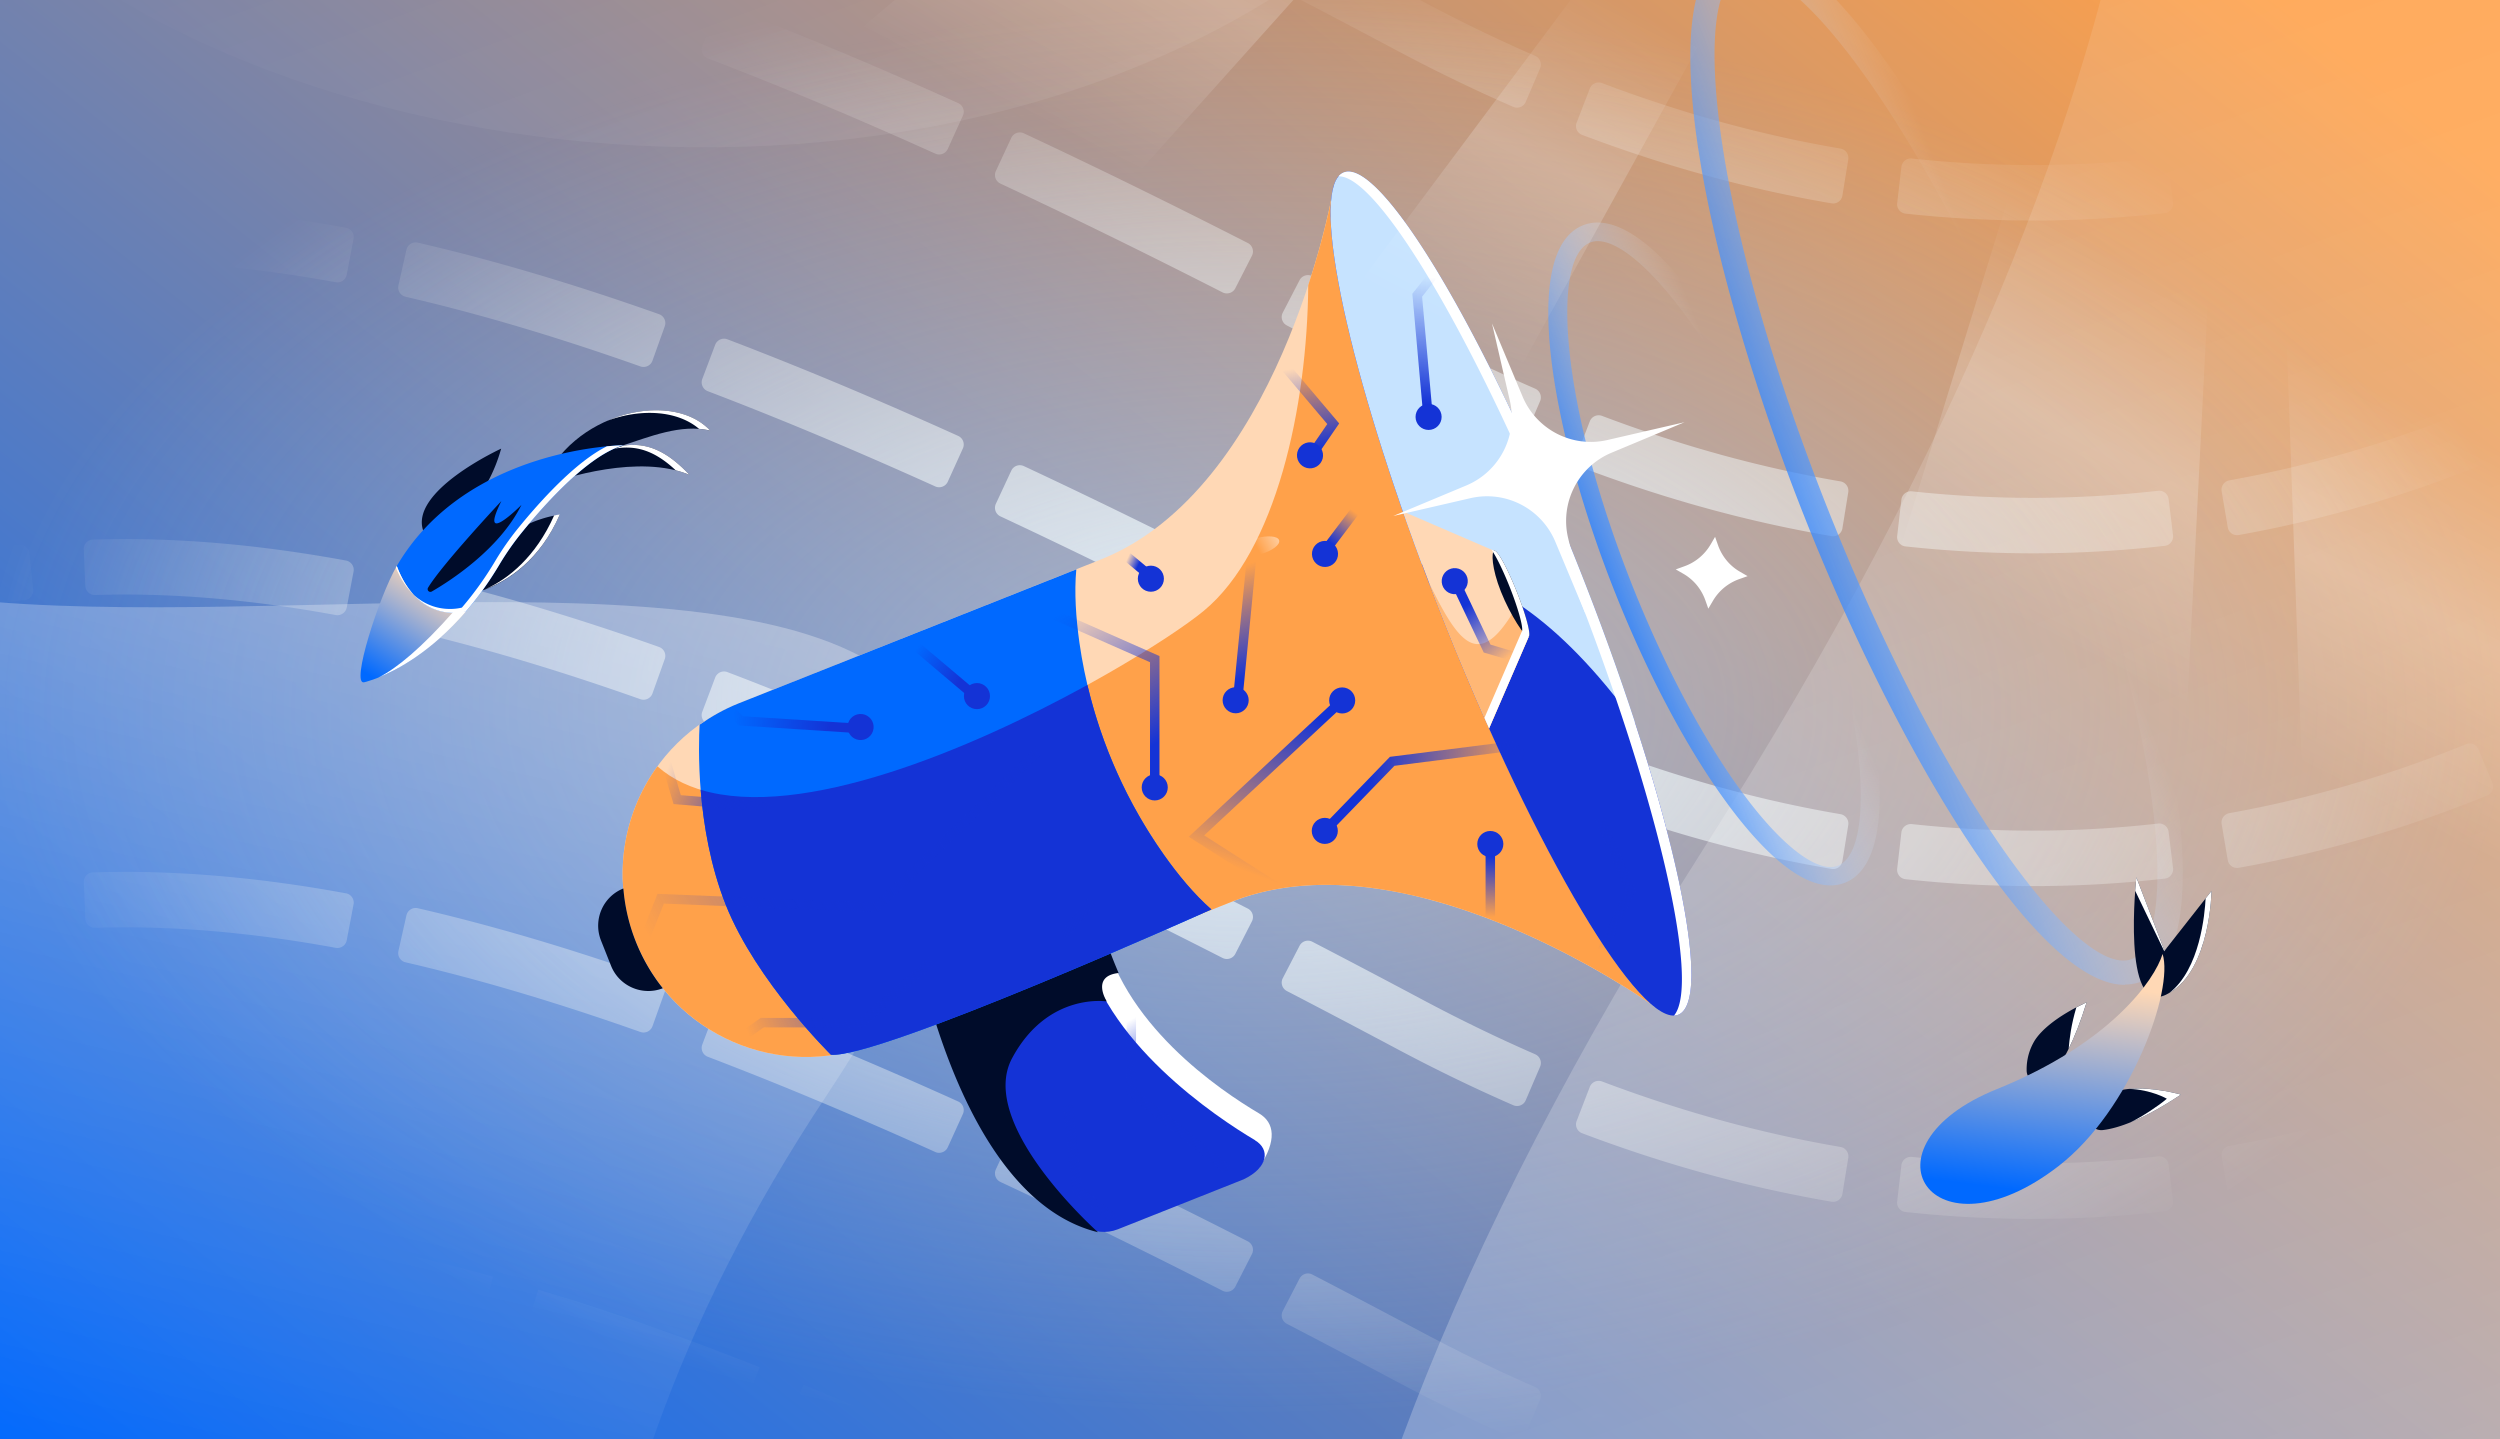 <?xml version="1.0" encoding="utf-8"?>
<svg xmlns="http://www.w3.org/2000/svg" fill="none" height="608" width="1056">
  <rect width="100%" height="100%" fill="#333333" stroke="none"/>
  <g clip-path="url(#a)">
    <path d="M0 0h1056v608H0z" fill="url(#b)"/>
    <path clip-rule="evenodd" d="M141.782-161.92a4.02 4.02 0 0 0 4.68-3.195l2.881-15.157a3.98 3.98 0 0 0-3.185-4.664c-37.579-6.903-73.093-9.943-106.941-8.845-2.208.072-3.921 1.939-3.828 4.146l.651 15.414c.094 2.207 1.957 3.919 4.165 3.849 31.807-1.013 65.508 1.836 101.577 8.452m-131.366-6.311c2.195-.249 3.795-2.21 3.571-4.408l-1.566-15.349c-.224-2.198-2.188-3.8-4.383-3.552-36.686 4.137-71.321 13.527-104.465 28.445-2.015.907-2.885 3.287-1.955 5.291l6.492 13.996c.93 2.004 3.307 2.873 5.322 1.968 30.722-13.798 62.833-22.516 96.984-26.391m1290.774 40.849c10.72-12.131 19.03-22.36 24.78-29.744 3.11-3.992 5.48-7.154 7.08-9.338.8-1.092 1.41-1.939 1.83-2.523q.3-.44.48-.677l.13-.187.03-.054.02-.017v-.009c0-.001 0-.002-9.62-6.682l-2.12-1.474-5.38-3.737-2.12-1.472-.02.024-.08.126-.15.208c-.07.096-.15.212-.25.346-.35.501-.9 1.264-1.64 2.269a412 412 0 0 1-6.67 8.799c-5.47 7.02-13.44 16.836-23.77 28.524a4.02 4.02 0 0 0 .33 5.658l11.5 10.285a3.984 3.984 0 0 0 5.64-.325m-1030.701 1.01a4.01 4.01 0 0 0 5.116-2.425l5.196-14.528a3.99 3.99 0 0 0-2.422-5.107c-35.691-12.633-69.585-22.751-101.922-30.212a3.98 3.98 0 0 0-4.777 3.014l-3.386 15.052a4.016 4.016 0 0 0 3.02 4.791c31.264 7.22 64.233 17.049 99.175 29.415m-383.66-2.06c1.927-1.08 2.643-3.507 1.585-5.446l-7.384-13.547c-1.058-1.939-3.488-2.657-5.416-1.578-29.883 16.712-58.491 38.132-86.327 64.357a3.98 3.98 0 0 0-.138 5.645l10.662 11.152c1.526 1.597 4.058 1.652 5.666.138 26.525-24.973 53.488-45.111 81.352-60.721m508.218 52.751c2.014.91 4.385.02 5.298-1.992l6.377-14.049a3.995 3.995 0 0 0-1.99-5.292c-33.963-15.344-66.409-28.971-97.487-40.806a3.99 3.99 0 0 0-5.152 2.325l-5.449 14.434a4.01 4.01 0 0 0 2.327 5.16c30.532 11.628 62.503 25.053 96.076 40.22m884.723-28.52c1.54-1.59 1.47-4.12-.12-5.644l-11.17-10.648a4.013 4.013 0 0 0-5.66.123c-20.6 21.364-46.82 45.957-78.18 70.215-1.74 1.352-2.08 3.861-.74 5.617l9.37 12.256a3.98 3.98 0 0 0 5.6.74c32.49-25.127 59.62-50.579 80.9-72.659M516.417-17.065a4.003 4.003 0 0 0 5.383-1.744l7.017-13.74a3.997 3.997 0 0 0-1.744-5.38c-32.795-16.706-64.295-32.165-94.599-46.33a3.994 3.994 0 0 0-5.312 1.935l-6.511 13.988a4.005 4.005 0 0 0 1.936 5.316c30.008 14.028 61.25 29.36 93.83 45.955M-215.911-46.43a4.02 4.02 0 0 0-.107-5.665l-11.094-10.721a3.98 3.98 0 0 0-5.646.105c-11.012 11.542-21.923 23.864-32.767 36.973a3.985 3.985 0 0 0 .553 5.622l11.937 9.774a4.016 4.016 0 0 0 5.637-.554c10.462-12.643 20.948-24.481 31.487-35.534M1173.58-12.868a3.97 3.97 0 0 0 .94-5.57L1165.57-31c-1.28-1.8-3.78-2.218-5.59-.946-27.05 19.038-57.24 37.264-90.34 52.892a4.02 4.02 0 0 0-1.94 5.324l6.49 13.998c.93 2.004 3.31 2.877 5.3 1.934 34.58-16.315 66.03-35.309 94.09-55.07M543.55-3.114A4860 4860 0 0 1 589.972 21.3c16.609 8.845 33.027 16.774 49.247 23.839a3.98 3.98 0 0 0 5.247-2.09l6.075-14.183a4.02 4.02 0 0 0-2.096-5.263c-15.601-6.8-31.424-14.441-47.461-22.982a4883 4883 0 0 0-46.664-24.54 3.997 3.997 0 0 0-5.39 1.712l-7.092 13.702a4 4 0 0 0 1.712 5.392m507.1 57.971a3.97 3.97 0 0 0 2.17-5.213l-5.9-14.253a4.025 4.025 0 0 0-5.23-2.178c-31.13 12.626-64.516 22.758-99.999 29.115-2.175.39-3.64 2.454-3.269 4.632l2.593 15.209c.372 2.177 2.439 3.643 4.613 3.255 37.365-6.68 72.442-17.334 105.022-30.567M773.648 85.89a3.975 3.975 0 0 0 4.586-3.292l2.474-15.229c.355-2.18-1.125-4.233-3.303-4.605-32.373-5.524-65.967-14.525-100.7-27.659a4.02 4.02 0 0 0-5.177 2.305l-5.553 14.394a3.98 3.98 0 0 0 2.297 5.16c36.222 13.707 71.38 23.137 105.376 28.926m140.758 4.1c2.195-.25 3.755-2.246 3.488-4.44l-1.869-15.314c-.268-2.193-2.262-3.752-4.457-3.503-33.004 3.744-67.704 4.14-103.987.232-2.196-.236-4.182 1.334-4.436 3.529l-1.779 15.325a3.976 3.976 0 0 0 3.515 4.42c38.188 4.127 74.747 3.71 109.525-.25M141.782-21.351a4.02 4.02 0 0 0 4.68-3.194l2.881-15.157a3.98 3.98 0 0 0-3.185-4.665c-37.579-6.902-73.093-9.942-106.941-8.844-2.208.072-3.921 1.938-3.828 4.145l.651 15.415c.094 2.207 1.957 3.919 4.165 3.849 31.807-1.013 65.508 1.835 101.577 8.452M10.416-27.66c2.195-.25 3.795-2.21 3.571-4.408l-1.566-15.349c-.224-2.198-2.188-3.8-4.383-3.552-36.686 4.136-71.321 13.527-104.465 28.445-2.015.907-2.885 3.287-1.955 5.291l6.492 13.996c.93 2.004 3.307 2.873 5.322 1.968 30.722-13.798 62.833-22.516 96.984-26.391M1301.19 13.19c10.72-12.132 19.03-22.361 24.78-29.745 3.11-3.992 5.48-7.154 7.08-9.338.8-1.092 1.41-1.94 1.83-2.524q.3-.438.48-.677l.13-.186.03-.054.02-.017v-.009c0-.001 0-.002-9.62-6.683l-2.12-1.473-5.38-3.737-1.78-1.237-.34-.235-.02.024-.08.126c-.09.117-.22.303-.4.554-.35.501-.9 1.264-1.64 2.27a414 414 0 0 1-6.67 8.798c-5.47 7.02-13.44 16.836-23.77 28.524a4.02 4.02 0 0 0 .33 5.658l11.5 10.285a3.984 3.984 0 0 0 5.64-.325M270.489 14.197a4.01 4.01 0 0 0 5.116-2.425l5.196-14.528a3.99 3.99 0 0 0-2.422-5.107c-35.691-12.633-69.585-22.751-101.922-30.212a3.98 3.98 0 0 0-4.777 3.014l-3.386 15.052a4.016 4.016 0 0 0 3.02 4.79c31.264 7.22 64.233 17.05 99.175 29.416m-383.66-2.06c1.927-1.08 2.643-3.507 1.585-5.447l-7.384-13.546c-1.058-1.94-3.488-2.657-5.416-1.578-29.883 16.712-58.491 38.132-86.327 64.357a3.98 3.98 0 0 0-.138 5.645l10.662 11.152c1.526 1.597 4.058 1.652 5.666.138 26.525-24.973 53.488-45.111 81.352-60.721m508.218 52.75c2.014.91 4.385.02 5.298-1.991l6.377-14.049a3.995 3.995 0 0 0-1.99-5.292c-33.963-15.344-66.409-28.971-97.487-40.806a3.99 3.99 0 0 0-5.152 2.325l-5.449 14.434a4.01 4.01 0 0 0 2.327 5.16c30.532 11.628 62.503 25.053 96.076 40.22M1279.77 36.37c1.54-1.59 1.47-4.12-.12-5.645l-11.17-10.647a4.013 4.013 0 0 0-5.66.123c-20.6 21.363-46.82 45.957-78.18 70.215-1.74 1.352-2.08 3.861-.74 5.616l9.37 12.257a3.98 3.98 0 0 0 5.6.74c32.49-25.127 59.62-50.579 80.9-72.659m-763.353 87.136a4.003 4.003 0 0 0 5.383-1.745l7.017-13.74a3.997 3.997 0 0 0-1.744-5.38c-32.795-16.705-64.295-32.165-94.599-46.33a3.994 3.994 0 0 0-5.312 1.936l-6.511 13.987a4.005 4.005 0 0 0 1.936 5.317c30.008 14.028 61.25 29.359 93.83 45.955M-215.911 94.14a4.02 4.02 0 0 0-.107-5.665l-11.094-10.722a3.98 3.98 0 0 0-5.646.106c-11.012 11.542-21.923 23.864-32.767 36.972a3.985 3.985 0 0 0 .553 5.623l11.937 9.774a4.016 4.016 0 0 0 5.637-.554c10.462-12.643 20.948-24.481 31.487-35.534m1389.491 33.562a3.97 3.97 0 0 0 .94-5.569l-8.95-12.563c-1.28-1.799-3.78-2.218-5.59-.946-27.05 19.037-57.24 37.263-90.34 52.891a4.02 4.02 0 0 0-1.94 5.325l6.49 13.998c.93 2.004 3.31 2.877 5.3 1.934 34.58-16.315 66.03-35.309 94.09-55.07m-630.03 9.754a4850 4850 0 0 1 46.422 24.413c16.609 8.845 33.027 16.773 49.247 23.839a3.98 3.98 0 0 0 5.247-2.091l6.075-14.182a4.02 4.02 0 0 0-2.096-5.263c-15.601-6.8-31.424-14.442-47.461-22.982a4881 4881 0 0 0-46.664-24.54 3.997 3.997 0 0 0-5.39 1.712l-7.092 13.702a4 4 0 0 0 1.712 5.392m507.1 57.971a3.97 3.97 0 0 0 2.17-5.213l-5.9-14.253a4.025 4.025 0 0 0-5.23-2.178c-31.13 12.626-64.516 22.758-99.999 29.115-2.175.389-3.64 2.454-3.269 4.632l2.593 15.209c.372 2.177 2.439 3.643 4.613 3.255 37.365-6.679 72.442-17.334 105.022-30.567m-277.002 31.032a3.975 3.975 0 0 0 4.586-3.292l2.474-15.229c.355-2.18-1.125-4.233-3.303-4.605-32.373-5.524-65.967-14.525-100.7-27.659a4.02 4.02 0 0 0-5.177 2.305l-5.553 14.394a3.98 3.98 0 0 0 2.297 5.16c36.222 13.707 71.38 23.137 105.376 28.926m140.758 4.1c2.195-.25 3.755-2.246 3.488-4.439l-1.869-15.315c-.268-2.193-2.262-3.752-4.457-3.503-33.004 3.744-67.704 4.14-103.987.232-2.196-.237-4.182 1.334-4.436 3.529l-1.779 15.325c-.254 2.195 1.318 4.182 3.515 4.419 38.188 4.128 74.747 3.711 109.525-.248M146.462 116.025a4.02 4.02 0 0 1-4.68 3.195c-36.069-6.617-69.77-9.465-101.577-8.453-2.208.071-4.071-1.641-4.165-3.848l-.65-15.415c-.094-2.207 1.619-4.074 3.827-4.145 33.848-1.098 69.362 1.942 106.941 8.844a3.98 3.98 0 0 1 3.185 4.665zm-132.475-7.524c.224 2.197-1.376 4.158-3.571 4.407-34.151 3.876-66.262 12.594-96.984 26.392-2.015.905-4.393.036-5.322-1.968l-6.492-13.996c-.93-2.004-.06-4.384 1.955-5.291C-63.283 103.127-28.647 93.736 8.038 89.6c2.195-.248 4.16 1.354 4.383 3.552zm1311.983 15.513c-5.75 7.384-14.06 17.613-24.78 29.744a3.983 3.983 0 0 1-5.64.324l-11.5-10.284a4.02 4.02 0 0 1-.33-5.658c10.33-11.688 18.3-21.504 23.77-28.525 2.96-3.805 5.19-6.787 6.67-8.798.74-1.005 1.29-1.768 1.64-2.27.18-.25.31-.436.4-.553l.08-.126.02-.024.04.027.17.12c.24.168.77.534 1.91 1.324l5.38 3.738 2.12 1.473c9.62 6.681 9.62 6.682 9.62 6.683v.009l-.02.017-.03.054-.13.186-.09.122-.14.203c-.08.104-.16.222-.25.352-.42.585-1.03 1.432-1.83 2.524-1.6 2.184-3.97 5.346-7.08 9.338M275.605 152.342a4.01 4.01 0 0 1-5.116 2.426c-34.942-12.366-67.911-22.196-99.175-29.415a4.017 4.017 0 0 1-3.02-4.792l3.386-15.052a3.983 3.983 0 0 1 4.777-3.014c32.337 7.462 66.231 17.579 101.922 30.213a3.99 3.99 0 0 1 2.422 5.107zm-387.191-5.081c1.058 1.94.342 4.367-1.585 5.447-27.864 15.609-54.827 35.748-81.352 60.721-1.608 1.514-4.14 1.459-5.666-.138l-10.662-11.152a3.98 3.98 0 0 1 .138-5.646c27.836-26.224 56.444-47.644 86.327-64.357 1.928-1.078 4.358-.36 5.416 1.579zm511.931 56.206a4.007 4.007 0 0 1-5.298 1.992c-33.573-15.167-65.544-28.592-96.076-40.22a4.01 4.01 0 0 1-2.327-5.16l5.449-14.434a3.99 3.99 0 0 1 5.152-2.325c31.078 11.835 63.524 25.462 97.487 40.806a3.994 3.994 0 0 1 1.99 5.292zm879.305-32.173c1.59 1.525 1.66 4.054.12 5.645-21.28 22.08-48.41 47.531-80.9 72.658a3.98 3.98 0 0 1-5.6-.739l-9.37-12.257c-1.34-1.755-1-4.264.74-5.616 31.36-24.258 57.58-48.852 78.18-70.215a4.01 4.01 0 0 1 5.66-.123zM521.8 262.33a4.003 4.003 0 0 1-5.383 1.745c-32.58-16.596-63.822-31.927-93.83-45.955a4.005 4.005 0 0 1-1.936-5.317l6.511-13.987a3.994 3.994 0 0 1 5.312-1.936c30.304 14.165 61.804 29.624 94.599 46.33a3.997 3.997 0 0 1 1.744 5.38zm-737.818-33.285a4.02 4.02 0 0 1 .107 5.665c-10.539 11.053-21.025 22.891-31.487 35.533a4.016 4.016 0 0 1-5.637.555l-11.937-9.774a3.985 3.985 0 0 1-.553-5.623c10.844-13.109 21.755-25.43 32.767-36.972a3.98 3.98 0 0 1 5.646-.106zm1390.538 33.658a3.97 3.97 0 0 1-.94 5.569c-28.06 19.761-59.51 38.754-94.09 55.07-1.99.943-4.37.07-5.3-1.935l-6.49-13.997a4.02 4.02 0 0 1 1.94-5.325c33.1-15.628 63.29-33.854 90.34-52.891 1.81-1.272 4.31-.854 5.59.945zm-584.548 39.736a4850 4850 0 0 0-46.422-24.413 4 4 0 0 1-1.712-5.393l7.092-13.701a3.996 3.996 0 0 1 5.39-1.712 4881 4881 0 0 1 46.664 24.54c16.037 8.54 31.86 16.182 47.461 22.982a4.02 4.02 0 0 1 2.096 5.263l-6.075 14.182a3.98 3.98 0 0 1-5.247 2.091c-16.22-7.066-32.638-14.994-49.247-23.839m462.848 28.345a3.97 3.97 0 0 1-2.17 5.213c-32.58 13.233-67.657 23.888-105.022 30.566-2.174.389-4.241-1.077-4.613-3.255l-2.593-15.208c-.371-2.178 1.094-4.243 3.269-4.632 35.483-6.357 68.869-16.489 99.999-29.115a4.024 4.024 0 0 1 5.23 2.178zm-274.586 32.953c-.354 2.18-2.408 3.663-4.586 3.292-33.996-5.789-69.154-15.219-105.376-28.927a3.98 3.98 0 0 1-2.297-5.159l5.553-14.395a4.02 4.02 0 0 1 5.177-2.304c34.733 13.134 68.327 22.134 100.7 27.659 2.178.372 3.658 2.425 3.303 4.605zm139.66 2.953c.267 2.192-1.293 4.189-3.488 4.439-34.778 3.959-71.337 4.376-109.525.248a3.977 3.977 0 0 1-3.515-4.419l1.779-15.325c.254-2.195 2.24-3.766 4.436-3.529 36.283 3.908 70.983 3.512 103.987-.232 2.195-.249 4.189 1.31 4.457 3.503zm-776.112-106.9a4.02 4.02 0 0 0 4.68-3.195l2.881-15.157a3.98 3.98 0 0 0-3.185-4.665c-37.579-6.903-73.093-9.942-106.941-8.844-2.208.071-3.921 1.938-3.828 4.145l.651 15.415c.094 2.207 1.957 3.919 4.165 3.848 31.807-1.012 65.508 1.836 101.577 8.453m-131.366-6.312c2.195-.249 3.795-2.21 3.571-4.408l-1.566-15.348c-.224-2.198-2.188-3.8-4.383-3.552-36.686 4.136-71.321 13.527-104.465 28.445-2.015.906-2.885 3.287-1.955 5.291l6.492 13.996c.93 2.004 3.307 2.872 5.322 1.967 30.722-13.797 62.833-22.515 96.984-26.391m1290.774 40.85c10.72-12.131 19.03-22.36 24.78-29.744 3.11-3.992 5.48-7.154 7.08-9.338.43-.59.81-1.109 1.13-1.553.27-.378.5-.702.7-.971q.3-.438.48-.677l.13-.186.03-.054.02-.018v-.008c0-.001 0-.002-3.06-2.128l-3.51-2.437-3.05-2.118-2.12-1.473-5.38-3.738-1.21-.84-.71-.495-.19-.131-.01-.005-.02.024-.08.126c-.09.117-.22.303-.4.553-.19.266-.43.604-.73 1.013-.12.174-.26.361-.4.56l-.51.697a415 415 0 0 1-6.67 8.798c-5.47 7.021-13.44 16.837-23.77 28.525a4.02 4.02 0 0 0 .33 5.657l11.5 10.285a3.983 3.983 0 0 0 5.64-.324m-1030.701 1.01a4.01 4.01 0 0 0 5.116-2.426l5.196-14.527a3.99 3.99 0 0 0-2.422-5.107c-35.691-12.634-69.585-22.751-101.922-30.213a3.983 3.983 0 0 0-4.777 3.014l-3.386 15.052a4.017 4.017 0 0 0 3.02 4.792c31.264 7.219 64.233 17.049 99.175 29.415m-383.66-2.06c1.927-1.08 2.643-3.507 1.585-5.447l-7.384-13.546c-1.058-1.94-3.488-2.657-5.416-1.579-29.883 16.713-58.491 38.133-86.327 64.357a3.98 3.98 0 0 0-.138 5.645l10.662 11.153c1.526 1.597 4.058 1.652 5.666.138 26.525-24.973 53.488-45.112 81.352-60.721m508.218 52.751a4.007 4.007 0 0 0 5.298-1.992l6.377-14.049a3.995 3.995 0 0 0-1.99-5.293c-33.963-15.343-66.409-28.971-97.487-40.805a3.99 3.99 0 0 0-5.152 2.324l-5.449 14.434a4.01 4.01 0 0 0 2.327 5.161c30.532 11.628 62.503 25.053 96.076 40.22m884.723-28.52c1.54-1.591 1.47-4.12-.12-5.645l-11.17-10.647a4.01 4.01 0 0 0-5.66.123c-20.6 21.363-46.82 45.957-78.18 70.215-1.74 1.351-2.08 3.861-.74 5.616l9.37 12.257a3.98 3.98 0 0 0 5.6.739c32.49-25.127 59.62-50.578 80.9-72.658m-763.353 87.136a4.003 4.003 0 0 0 5.383-1.745l7.017-13.74a3.997 3.997 0 0 0-1.744-5.38c-32.795-16.706-64.295-32.165-94.599-46.33a3.994 3.994 0 0 0-5.312 1.936l-6.511 13.987a4.005 4.005 0 0 0 1.936 5.317c30.008 14.028 61.25 29.359 93.83 45.955m-732.328-29.366a4.02 4.02 0 0 0-.107-5.664l-11.094-10.722a3.98 3.98 0 0 0-5.646.105c-11.012 11.543-21.923 23.864-32.767 36.973a3.985 3.985 0 0 0 .553 5.623l11.937 9.774a4.017 4.017 0 0 0 5.637-.555c10.462-12.642 20.948-24.481 31.487-35.534m1389.491 33.562a3.97 3.97 0 0 0 .94-5.569l-8.95-12.563c-1.28-1.799-3.78-2.217-5.59-.946-27.05 19.038-57.24 37.264-90.34 52.892a4.02 4.02 0 0 0-1.94 5.325l6.49 13.997c.93 2.005 3.31 2.877 5.3 1.935 34.58-16.316 66.03-35.309 94.09-55.071m-630.03 9.755a4872 4872 0 0 1 46.422 24.412c16.609 8.846 33.027 16.774 49.247 23.839a3.98 3.98 0 0 0 5.247-2.09l6.075-14.182a4.02 4.02 0 0 0-2.096-5.263c-15.601-6.8-31.424-14.442-47.461-22.982a4882 4882 0 0 0-46.664-24.541 3.997 3.997 0 0 0-5.39 1.713l-7.092 13.701a4 4 0 0 0 1.712 5.393m507.1 57.971a3.97 3.97 0 0 0 2.17-5.213l-5.9-14.253a4.024 4.024 0 0 0-5.23-2.178c-31.13 12.626-64.516 22.757-99.999 29.114-2.175.39-3.64 2.455-3.269 4.632l2.593 15.209c.372 2.178 2.439 3.644 4.613 3.255 37.365-6.679 72.442-17.333 105.022-30.566m-277.002 31.032a3.976 3.976 0 0 0 4.586-3.292l2.474-15.229a4.02 4.02 0 0 0-3.303-4.605c-32.373-5.525-65.967-14.525-100.7-27.659a4.02 4.02 0 0 0-5.177 2.304l-5.553 14.395a3.98 3.98 0 0 0 2.297 5.159c36.222 13.708 71.38 23.138 105.376 28.927m140.758 4.099c2.195-.25 3.755-2.246 3.488-4.439l-1.869-15.314c-.268-2.193-2.262-3.752-4.457-3.503-33.004 3.744-67.704 4.14-103.987.232-2.196-.237-4.182 1.334-4.436 3.528l-1.779 15.326a3.977 3.977 0 0 0 3.515 4.419c38.188 4.127 74.747 3.711 109.525-.249M146.462 397.164a4.02 4.02 0 0 1-4.68 3.195c-36.069-6.616-69.77-9.465-101.577-8.452-2.208.07-4.071-1.641-4.165-3.848l-.65-15.415c-.094-2.207 1.619-4.074 3.827-4.146 33.848-1.097 69.362 1.942 106.941 8.845a3.98 3.98 0 0 1 3.185 4.665zM13.987 389.64c.224 2.198-1.376 4.159-3.571 4.408-34.151 3.875-66.262 12.594-96.984 26.391-2.015.905-4.393.037-5.322-1.967l-6.492-13.996c-.93-2.004-.06-4.385 1.955-5.291 33.144-14.918 67.78-24.309 104.465-28.446 2.195-.247 4.16 1.355 4.383 3.553zm1311.983 15.514c-5.75 7.383-14.06 17.613-24.78 29.744a3.983 3.983 0 0 1-5.64.324l-11.5-10.285a4.02 4.02 0 0 1-.33-5.657c10.33-11.688 18.3-21.504 23.77-28.525 2.96-3.805 5.19-6.787 6.67-8.798.32-.442.61-.837.86-1.183q.48-.664.78-1.087l.21-.284c.07-.112.14-.202.19-.27l.08-.125.02-.024 2.12 1.471 5.38 3.738 2.12 1.473c9.62 6.68 9.62 6.682 9.62 6.683v.008l-.02.018-.03.054-.13.186q-.18.238-.48.677c-.42.584-1.03 1.432-1.83 2.524-1.6 2.183-3.97 5.346-7.08 9.338M275.605 433.482a4.01 4.01 0 0 1-5.116 2.425c-34.942-12.365-67.911-22.195-99.175-29.415a4.016 4.016 0 0 1-3.02-4.791l3.386-15.052a3.98 3.98 0 0 1 4.777-3.014c32.337 7.461 66.231 17.579 101.922 30.212a3.99 3.99 0 0 1 2.422 5.108zm-387.191-5.081c1.058 1.94.342 4.367-1.585 5.446-27.864 15.61-54.827 35.749-81.352 60.721-1.608 1.515-4.14 1.46-5.666-.137l-10.662-11.153a3.98 3.98 0 0 1 .138-5.645c27.836-26.224 56.444-47.644 86.327-64.357 1.928-1.078 4.358-.361 5.416 1.579zm511.931 56.206a4.007 4.007 0 0 1-5.298 1.992c-33.573-15.167-65.544-28.592-96.076-40.221a4.01 4.01 0 0 1-2.327-5.16l5.449-14.434a3.99 3.99 0 0 1 5.152-2.324c31.078 11.834 63.524 25.462 97.487 40.805a3.995 3.995 0 0 1 1.99 5.293zm879.305-32.173c1.59 1.525 1.66 4.054.12 5.645-21.28 22.08-48.41 47.531-80.9 72.658a3.98 3.98 0 0 1-5.6-.739l-9.37-12.257c-1.34-1.755-1-4.265.74-5.616 31.36-24.258 57.58-48.852 78.18-70.216a4.014 4.014 0 0 1 5.66-.123zM521.8 543.47a4.004 4.004 0 0 1-5.383 1.745c-32.58-16.596-63.822-31.928-93.83-45.955a4.005 4.005 0 0 1-1.936-5.317l6.511-13.987a3.994 3.994 0 0 1 5.312-1.936c30.304 14.165 61.804 29.624 94.599 46.33a3.997 3.997 0 0 1 1.744 5.38zm-737.818-33.286a4.02 4.02 0 0 1 .107 5.665c-10.539 11.053-21.025 22.892-31.487 35.534a4.017 4.017 0 0 1-5.637.555l-11.937-9.774a3.985 3.985 0 0 1-.553-5.623c10.844-13.109 21.755-25.43 32.767-36.973a3.98 3.98 0 0 1 5.646-.105zm1390.538 33.658a3.97 3.97 0 0 1-.94 5.569c-28.06 19.762-59.51 38.755-94.09 55.071-1.99.942-4.37.069-5.3-1.935l-6.49-13.998a4.02 4.02 0 0 1 1.94-5.324c33.1-15.628 63.29-33.854 90.34-52.892 1.81-1.271 4.31-.853 5.59.946zm-584.548 39.736a4872 4872 0 0 0-46.422-24.412 4.003 4.003 0 0 1-1.712-5.393l7.092-13.702a4 4 0 0 1 5.39-1.712 4882 4882 0 0 1 46.664 24.541c16.037 8.54 31.86 16.181 47.461 22.981a4.02 4.02 0 0 1 2.096 5.264l-6.075 14.182a3.98 3.98 0 0 1-5.247 2.09c-16.22-7.065-32.638-14.993-49.247-23.839m462.848 28.346a3.97 3.97 0 0 1-2.17 5.213c-32.58 13.232-67.657 23.887-105.022 30.566-2.174.389-4.241-1.077-4.613-3.255l-2.593-15.209c-.371-2.177 1.094-4.242 3.269-4.632 35.483-6.357 68.869-16.488 99.999-29.114a4.024 4.024 0 0 1 5.23 2.178zm-274.586 32.953a3.975 3.975 0 0 1-4.586 3.291c-33.996-5.789-69.154-15.218-105.376-28.926a3.98 3.98 0 0 1-2.297-5.159l5.553-14.395a4.02 4.02 0 0 1 5.177-2.304c34.733 13.134 68.327 22.134 100.7 27.659a4.02 4.02 0 0 1 3.303 4.605zm139.66 2.952c.267 2.193-1.293 4.189-3.488 4.439-34.778 3.959-71.337 4.376-109.525.248a3.976 3.976 0 0 1-3.515-4.418l1.779-15.326c.254-2.194 2.24-3.765 4.436-3.528 36.283 3.907 70.983 3.511 103.987-.232 2.195-.249 4.189 1.31 4.457 3.503zM-6.969 530.235c30.651-4.974 62.899-5.945 97.194-3.061l.838-9.965c-35.008-2.944-68.082-1.965-99.634 3.155zm116.671-1.037c30.292 3.733 62.168 10.321 95.917 19.666l2.669-9.637c-34.139-9.454-66.503-16.151-97.362-19.954zm1189.208 38.695c10.16-11.636 17.92-21.307 23.15-28.083 2.61-3.388 4.59-6.053 5.93-7.879.66-.913 1.17-1.616 1.51-2.095l.39-.548.1-.144.03-.04v-.011l.01-.004v-.001l-4.11-2.852-4.11-2.852v.006l-.02.027-.08.121-.14.198c-.06.086-.13.186-.22.301-.31.447-.8 1.117-1.44 1.996a346 346 0 0 1-5.77 7.668c-5.12 6.632-12.75 16.145-22.76 27.612zm-1415.46.722c28.907-16.207 58.894-27.703 90.478-34.716l-2.168-9.762c-32.557 7.229-63.46 19.081-93.201 35.755zm341.001-14.31c29.467 8.86 60.327 19.72 92.761 32.515l3.67-9.302c-32.648-12.879-63.775-23.836-93.551-32.789zm-433.495 85.525c24.733-24.495 49.87-44.846 75.784-61.248l-5.348-8.449c-26.606 16.839-52.301 37.662-77.472 62.592zm1422.634 11.096a750 750 0 0 0 72.11-68.343l-7.34-6.786c-18.33 19.843-42.2 43.446-71.15 67.428zm-877.952-56.699c28.751 11.767 58.711 24.988 89.997 39.616l4.236-9.059c-31.409-14.685-61.52-27.973-90.445-39.812zm107.909 48.075c28.314 13.501 57.693 28.11 88.219 43.793l4.57-8.895c-30.6-15.721-60.068-30.374-88.485-43.924zm-698.682 48.486c10.754-13.134 21.543-25.439 32.399-36.93l-7.27-6.867c-11.031 11.677-21.975 24.161-32.866 37.462zM1115.82 718.66c30.45-17.23 57.98-36.227 82.37-55.333l-6.16-7.873c-24.06 18.841-51.18 37.55-81.14 54.503zm-566.401-23.443a4921 4921 0 0 1 43.709 23.005c15.067 8.024 29.968 15.282 44.697 21.818l4.056-9.141c-14.506-6.436-29.192-13.589-44.053-21.503a4898 4898 0 0 0-43.798-23.052zm457.231 71.175c32.77-10.262 63.38-23.398 91.67-38.205l-4.64-8.86c-27.82 14.56-57.88 27.456-90.02 37.522zm-350.376-18.504c32.408 13.19 63.951 22.895 94.563 29.58l2.134-9.77c-30.037-6.559-61.033-16.091-92.927-29.073zm233.162 40.424c34.397-2.182 67.126-7.936 98.055-16.324l-2.618-9.652c-30.321 8.224-62.385 13.86-96.07 15.996zm-118.907-6.934c34.278 6.13 67.321 8.496 99.033 7.786l-.224-9.997c-31.055.694-63.433-1.621-97.048-7.633z" fill="url(#c)" fill-rule="evenodd"/>
    <path d="M1112 299.5C1112 480.926 850.31 628 527.5 628S-57 480.926-57 299.5 204.69-29 527.5-29 1112 118.074 1112 299.5" fill="url(#d)" opacity=".5"/>
    <path d="M700.547-301.334c10.781-240.257 454.813-24.22 19.764 658.689-435.052 682.905 5.08 961.565 764.379 853.085L909.803-713-471-574.768C83.483-602.876 670.978-735.267 142.238-406.295-518.688 4.919 671.249 351.611 700.547-301.334" fill="url(#e)" opacity=".3"/>
    <path d="M-119.9 148.177C-30.493-180.452-315.832 88.126-389.371-2.446L-19.466 1235.18l487.793-48.84c-69.439-38.71-377.8-334.119-119.026-723.848 258.772-389.73-538.32-60.256-469.201-314.315" fill="url(#f)" opacity=".3"/>
    <path d="M531.825 470.3c-16.065-9.486-58.982-38.097-66.555-80.172-7.574-10.71.918-.382 7.573-11.628l-74.893 29.758c9.18 26.01 29.835 73.058 67.32 101.745 4.131 3.137 9.715 3.673 14.535 1.76l52.02-18.513c7.65-11.475 6.579-19.049 0-22.95" fill="#fff"/>
    <path d="M530.142 481.622c-16.065-9.486-64.948-41.922-72.522-83.997-7.573-10.71.918-.382 7.574-11.628L390.3 415.756c9.18 26.01 29.835 73.057 67.32 101.745 4.131 3.136 9.716 3.672 14.535 1.759l53.168-21.114c10.327-4.896 11.322-12.622 4.743-16.524z" fill="#1433D6"/>
    <path d="M472.5 411c-11.857 1.297-5 12-5 12s-25-4-40 24 36.305 73.5 36.305 73.5c-51.269-12.5-70.226-95.454-73.505-104.744l9.056-3.599a297 297 0 0 1-1.406-3.898l71.526-28.421q.404.985.794 1.976c-2.507 2.376-4.956 2.573-6.465 2.694-1.534.123-2.096.169-.759 2.343l2.148-.854a17 17 0 0 1-1.389 2.022c.399.593.885 1.289 1.465 2.109 1.066 5.923 4.937 15.499 7.23 20.872" fill="#000C2A"/>
    <path d="M609.778 262.067c-31.824-80.096-50.184-151.164-47.43-178.092 0 .153-22.491 122.706-97.614 152.464L311.811 297.18c-39.704 15.759-59.135 60.741-43.299 100.445 15.759 39.703 60.741 59.134 100.444 43.375l152.771-60.664c75.046-28.305 175.797 43.911 175.797 43.911-20.502-17.748-55.845-82.085-87.669-162.104z" fill="#FFD8B5"/>
    <path clip-rule="evenodd" d="M697.521 424.245c-20.502-17.751-55.844-82.086-87.666-162.102l-.077-.076c-31.824-80.096-50.184-151.164-47.43-178.092 0 .054-2.805 15.376-9.744 36.486-.418 51.611-13.642 112.343-44.104 137.539-27.95 23.119-178.769 111.561-230.812 65.708-14.967 20.717-19.351 48.407-9.176 73.917 15.759 39.703 60.741 59.134 100.444 43.375l152.771-60.664c16.998-6.412 35.315-7.665 53.481-5.77 41.986 4.382 83.168 25.589 105.402 38.839 10.48 6.247 16.751 10.725 16.911 10.84" fill="#FFA14A" fill-rule="evenodd"/>
    <path d="M268.513 397.625a77.7 77.7 0 0 1-5.202-22.338c-8.645 3.443-12.852 13.235-9.486 21.879l4.284 10.787c3.442 8.644 13.234 12.852 21.879 9.486-4.667-5.814-8.568-12.47-11.475-19.814" fill="#000C2A"/>
    <path d="M511.783 384.237c-7.268-6.35-14.229-14.765-20.273-23.333-18.742-26.622-30.982-57.298-35.572-89.505-1.454-10.404-2.219-21.267-1.301-30.906L311.812 297.18c-5.891 2.371-11.322 5.431-16.295 8.95-.459 8.262-1.683 44.064 11.093 76.194 12.928 32.36 44.37 63.189 44.37 63.189 20.196 1.836 160.803-61.429 160.803-61.429z" fill="#0069FF"/>
    <path clip-rule="evenodd" d="M295.959 333.61c1.149 14.305 4.007 32.006 10.65 48.714 12.928 32.359 44.37 63.189 44.37 63.189 19.86 1.805 156.159-59.343 160.687-61.378l.116.101v-.153l-.116.052c-7.225-6.337-14.145-14.709-20.157-23.231-15.23-21.634-26.167-45.944-32.193-71.578-49.207 27.096-120.711 57.215-163.357 44.284" fill="#1433D6" fill-rule="evenodd"/>
    <path d="M708.886 428.622c15.746-6.254-3.119-90.966-42.136-189.211S583.339 66.592 567.593 72.845c-15.745 6.254 3.12 90.966 42.136 189.211s83.411 172.819 99.157 166.566" fill="#1433D6"/>
    <path clip-rule="evenodd" d="M690.662 305.377c-6.741-20.691-14.774-42.958-23.912-65.967-39.017-98.245-83.411-172.819-99.157-166.565-14.457 5.741.264 77.629 32.972 165.404 28.532 5.404 56.961 21.71 90.097 67.128" fill="#C6E3FF" fill-rule="evenodd"/>
    <path d="M666.75 239.411c39.017 98.245 57.882 182.958 42.136 189.211a5.3 5.3 0 0 1-1.794.363c11.492-13.598-7.385-94.515-44.342-187.574-37.625-94.739-80.249-167.466-97.363-166.929.64-.757 1.375-1.306 2.206-1.636 15.746-6.254 60.14 68.32 99.157 166.565" fill="#fff"/>
    <path d="M592.566 215.938a1232 1232 0 0 0 17.212 46.129c6.273 15.836 12.776 31.136 19.202 45.594l16.677-38.556-14.459-36.414-38.632-16.677z" fill="#FFD8B5"/>
    <path clip-rule="evenodd" d="m641.835 259.481 3.821 9.625-16.677 38.556c-6.426-14.459-12.928-29.759-19.201-45.594a1232 1232 0 0 1-6.225-16.044c12.496 25.585 20.886 37.226 35.947 11.977z" fill="#FFB775" fill-rule="evenodd"/>
    <path d="M645.639 269.026c1.256-.499-.961-9.052-4.953-19.104-3.992-10.053-8.247-17.797-9.504-17.298s-1.174 7.245 2.818 17.297c3.992 10.053 10.382 19.604 11.639 19.105" fill="#000C2A"/>
    <path d="m627.025 303.243 15.632-36.138-.03-.074.012-.005c1.256-.499-.961-9.052-4.953-19.104-2.82-7.101-5.772-13.051-7.704-15.756l1.135.49a.4.4 0 0 1 .065-.032c1.256-.499 5.511 7.245 9.504 17.298s6.209 18.605 4.953 19.104l-.012.005.03.074-16.677 38.556q-.977-2.196-1.955-4.418" fill="#fff"/>
    <path d="M773.253 374c-11.33 0-25.387-10.664-41.228-31.365-17.519-23.002-35.248-55.726-49.725-92.11-26.856-67.331-40.703-144.594-13.638-155.362 27.171-10.77 70.182 55.098 97.038 122.324 26.856 67.331 40.703 144.594 13.638 155.363a17 17 0 0 1-6.085 1.15m-98.401-272.146a8.6 8.6 0 0 0-3.252.627c-16.261 6.482-12.799 67.645 18.043 145.221 14.268 35.757 31.577 67.854 48.677 90.228 15.735 20.596 30.003 30.947 38.08 27.706 16.261-6.482 12.904-67.645-18.044-145.221-28.953-72.768-65.67-118.561-83.504-118.561" fill="url(#g)"/>
    <path d="M897.466 416c-36.972 0-95.791-98.211-135.144-197.402-42.014-105.777-67.082-225.983-30.95-240.274 20.727-8.126 47.755 22.697 66.942 50.016 25.768 36.847 52.517 88.684 75.344 145.986 22.687 57.301 38.793 113.482 45.375 157.894 4.761 33.063 6.162 74.253-14.425 82.379a20 20 0 0 1-7.002 1.261zM738.374-12.429c-1.26 0-2.241.14-3.221.56-21.707 8.687-11.904 103.815 36.832 226.684S878.98 413.758 900.547 405.072c8.263-3.362 14.705-23.677 7.842-71.171-6.302-43.712-22.267-98.912-44.674-155.512-22.407-56.601-48.876-107.738-74.224-143.884C765.123-.24 747.617-12.43 738.234-12.43z" fill="url(#h)"/>
    <path clip-rule="evenodd" d="m596.572 124.083 36.122-45.768 3.14 2.478-35.136 44.519 4.295 48.01-3.984.356z" fill="url(#i)" fill-rule="evenodd"/>
    <path clip-rule="evenodd" d="m409.536 294.642-53.261-44.997 2.581-3.055 53.262 44.996z" fill="url(#j)" fill-rule="evenodd"/>
    <path clip-rule="evenodd" d="m364.606 434.017-42.001-.059-31.085 21.821-2.298-3.274 32.122-22.548 41.76.058 34.027-29.818 2.636 3.008z" fill="url(#k)" fill-rule="evenodd"/>
    <path clip-rule="evenodd" d="m284.502 339.631-8.955-30.306-50.213-2.514.2-3.995 53.046 2.656 8.983 30.403 44.472 3.76-.337 3.985z" fill="url(#l)" fill-rule="evenodd"/>
    <path clip-rule="evenodd" d="m312.06 306.45-29.717-29.683-37.423-6.476.683-3.941 38.67 6.692 29.547 29.512 45.151 2.886-.255 3.992z" fill="url(#m)" fill-rule="evenodd"/>
    <path clip-rule="evenodd" d="m677.155 290.575-50.419-14.943-12.53-26.354 3.613-1.717 11.764 24.742 48.708 14.437z" fill="url(#n)" fill-rule="evenodd"/>
    <path clip-rule="evenodd" d="m560.643 179.119-23.019-27.238 3.055-2.582 24.989 29.569-9.809 14.28-3.297-2.265z" fill="url(#o)" fill-rule="evenodd"/>
    <path clip-rule="evenodd" d="m526.965 232.398-26.855-25.96 2.78-2.876 28.244 27.303-6.284 64.203-3.981-.39z" fill="url(#p)" fill-rule="evenodd"/>
    <path clip-rule="evenodd" d="m484.22 244.536-32.432-27.023 2.561-3.073 32.431 27.023z" fill="url(#q)" fill-rule="evenodd"/>
    <path clip-rule="evenodd" d="m557.203 232.661 25.594-33.867 3.191 2.411-25.594 33.868z" fill="url(#r)" fill-rule="evenodd"/>
    <path clip-rule="evenodd" d="m485.761 279.723-71.069-31.394 1.616-3.659 73.453 32.448V332.6h-4z" fill="url(#s)" fill-rule="evenodd"/>
    <path clip-rule="evenodd" d="m508.644 352.866 59.657-55.533-2.726-2.928-63.434 59.049 41.782 26.731 2.155-3.37z" fill="url(#t)" fill-rule="evenodd"/>
    <path clip-rule="evenodd" d="m443.902 314.951-73.16 70.382-90.346-3.65-32.536 82.245-3.72-1.472 33.581-84.885 91.477 3.696 71.931-69.199z" fill="url(#u)" fill-rule="evenodd"/>
    <path clip-rule="evenodd" d="m639.121 313.066 64.932 49.163-2.415 3.189-63.63-48.178-49.002 6.237-27.979 28.882-2.873-2.784 28.956-29.889z" fill="url(#v)" fill-rule="evenodd"/>
    <path clip-rule="evenodd" d="M627.51 357.429h4v42.105l66.166 45.32-2.261 3.3-67.905-46.511z" fill="url(#w)" fill-rule="evenodd"/>
    <path clip-rule="evenodd" d="m686.537 375.981-15.922-37.161 3.677-1.575 16.627 38.807-27.685 59.264-3.624-1.693z" fill="url(#x)" fill-rule="evenodd"/>
    <path clip-rule="evenodd" d="M475.862 408.82h4v51.388l90.169 72.864-2.514 3.111-91.655-74.064z" fill="url(#y)" fill-rule="evenodd"/>
    <path clip-rule="evenodd" d="m448.522 461.649 3.976-.442 4.498 40.485 53.515 41.724-2.459 3.154-54.845-42.76z" fill="url(#z)" fill-rule="evenodd"/>
    <path clip-rule="evenodd" d="m430.329 469.035 10.773-67.12 25.796-31.326 3.088 2.542-25.107 30.489-10.6 66.049z" fill="url(#A)" fill-rule="evenodd"/>
    <circle cx="553.347" cy="192.33" fill="#1433D6" r="5.51" transform="rotate(-19.977 553.347 192.33)"/>
    <circle cx="603.436" cy="176.102" fill="#1433D6" r="5.51" transform="rotate(-90.234 603.436 176.102)"/>
    <circle cx="614.484" cy="245.483" fill="#1433D6" r="5.51" transform="rotate(118.817 614.484 245.483)"/>
    <circle cx="521.941" cy="295.79" fill="#1433D6" r="5.51"/>
    <circle cx="486.127" cy="244.444" fill="#1433D6" r="5.51"/>
    <circle cx="559.678" cy="233.982" fill="#1433D6" r="5.51" transform="rotate(88.225 559.678 233.982)"/>
    <circle cx="487.762" cy="332.601" fill="#1433D6" r="5.51"/>
    <circle cx="412.664" cy="294.032" fill="#1433D6" r="5.51"/>
    <circle cx="566.938" cy="295.869" fill="#1433D6" r="5.51"/>
    <circle cx="442.516" cy="313.51" fill="#1433D6" r="5.51"/>
    <circle cx="559.592" cy="350.967" fill="#1433D6" r="5.51"/>
    <circle cx="629.51" cy="356.51" fill="#1433D6" r="5.51"/>
    <circle cx="671.779" cy="335.524" fill="#1433D6" r="5.51" transform="rotate(29.938 671.779 335.524)"/>
    <circle cx="450.51" cy="460.51" fill="#1433D6" r="5.51"/>
    <circle cx="469.451" cy="370.071" fill="#1433D6" r="5.51" transform="rotate(-87.136 469.451 370.071)"/>
    <circle cx="401.515" cy="398.161" fill="#1433D6" r="5.51" transform="rotate(142.205 401.515 398.161)"/>
    <circle cx="336.543" cy="341.378" fill="#1433D6" r="5.51" transform="rotate(-171.735 336.543 341.378)"/>
    <circle cx="363.512" cy="307.091" fill="#1433D6" r="5.51" transform="rotate(-172.908 363.512 307.091)"/>
    <path d="M532.416 234.115c4.886-1.388 8.42-4.016 7.894-5.871-.527-1.855-4.915-2.234-9.801-.847s-8.421 4.016-7.894 5.871 4.914 2.234 9.801.847" fill="url(#B)"/>
    <path d="m643.117 167.464-6.446-15.418-6.446-15.418 3.761 16.277 3.761 16.277a31.2 31.2 0 0 1-2.632 21.303 31.22 31.22 0 0 1-15.754 14.58l-15.417 6.444-15.417 6.444 16.276-3.759 16.277-3.758a31.2 31.2 0 0 1 21.302 2.635 31.23 31.23 0 0 1 14.583 15.756l6.446 15.418 6.446 15.418-3.761-16.277-3.761-16.278a31.2 31.2 0 0 1 2.632-21.302 31.23 31.23 0 0 1 15.754-14.581l15.417-6.443 15.417-6.444-16.276 3.759-16.277 3.758a31.2 31.2 0 0 1-21.303-2.635 31.23 31.23 0 0 1-14.582-15.756m79.434 62.546.948-1.623.948-1.624.639 1.822.64 1.821a21.3 21.3 0 0 0 3.59 6.318 20.5 20.5 0 0 0 5.534 4.707l1.668.964 1.667.963-1.777.633-1.778.632a21.3 21.3 0 0 0-6.316 3.57 21.2 21.2 0 0 0-4.727 5.519l-1.001 1.697-1.002 1.697-.639-1.822-.639-1.821a21.4 21.4 0 0 0-3.59-6.318 20.9 20.9 0 0 0-5.535-4.707l-1.667-.964-1.668-.963 1.837-.664 1.838-.664a20.8 20.8 0 0 0 6.309-3.612 21.2 21.2 0 0 0 4.703-5.537z" fill="#fff"/>
    <path d="M291.239 200.6c-20.901-8.834-52.77.959-62.383 4.844 12.251-31.163 54.936-41.051 71.146-23.541-12.26-3.041-25.904 2.701-37.722 6.516 9.543-1.681 18.29.806 28.959 12.181" fill="#000C2A"/>
    <path d="M285.43 198.668a40 40 0 0 1 5.809 1.931c-10.257-10.936-18.738-13.656-27.857-12.356-1.312.442-2.607.876-3.88 1.287 8.624-1.519 16.598.365 25.928 9.138m-28.874-20.941c16.019-6.905 34.117-5.902 43.446 4.175a29 29 0 0 0-4.724-.755c-9.149-7.798-24.495-8.675-38.722-3.42" fill="#fff"/>
    <path d="M204.624 249.122c9.705-3.681 23.253-12.16 31.754-31.655 0 0-21.577 1.719-37.459 24.247a4.902 4.902 0 0 0 5.705 7.408" fill="#000C2A"/>
    <path d="M205.142 248.827c9.672-3.768 22.946-12.283 31.321-31.489 0 0-.867.069-2.381.361-7.815 17.683-19.597 26.908-28.94 31.128" fill="#fff"/>
    <path d="M184.642 225.239c9.097-4.986 21.308-15.275 27.055-35.737 0 0-39.196 17.998-32.826 34.947a4.91 4.91 0 0 0 5.771.79" fill="#000C2A"/>
    <path d="M167.596 239.1c9.368 24.817 28.841 19.3 29.18 19.206a141.5 141.5 0 0 0 14.264-19.988 117 117 0 0 1 9.874-14.01c9.819-12.043 28.038-32.281 42.521-36.235 0 .007-66.239.457-95.839 51.027" fill="#0069FF"/>
    <path d="M167.596 239.1c-7.526 12.88-19.575 50.438-13.781 49.097 0 0 21.179-4.518 42.96-29.898-.308.101-19.811 5.626-29.179-19.199" fill="url(#C)"/>
    <path d="M159.903 286.171c7.844-3.168 22.222-10.8 36.872-27.872-.064.021-3.671-.168-5.162 0-13.509 15.287-23.929 23.927-31.71 27.872m15.063-34.683c-2.841-2.676-5.541-6.439-7.763-11.7q.2-.355.393-.687c2.068 5.479 4.63 9.48 7.37 12.387" fill="#fff"/>
    <path d="M182.397 249.847c7.564-4.368 28.476-17.718 37.873-36.574 0 0-18.538 18.607-8.484-1.633 0 0-25.076 26.768-30.973 36.603a1.154 1.154 0 0 0 .162 1.423 1.16 1.16 0 0 0 1.422.181" fill="#000C2A"/>
    <path d="M174.699 251.201c9.297 8.491 19.979 5.558 20.401 5.441l.009-.003a141.5 141.5 0 0 0 14.264-19.988 117 117 0 0 1 9.874-14.01c8.626-10.58 23.737-27.486 37.1-34.117 4.183-.405 6.761-.446 7.058-.451l.029-.001c-14.482 3.954-32.702 24.193-42.52 36.236a117 117 0 0 0-9.875 14.009 141.4 141.4 0 0 1-14.264 19.989l-.008.002c-.448.125-12.432 3.415-22.068-7.107" fill="#fff"/>
    <path d="M888.222 477.338c6.454-.75 16.884-4.268 33.005-14.982 0 0-16.53-4.735-27.034-1.395a23.47 23.47 0 0 0-10.68 7.572 5.36 5.36 0 0 0-.641 6.002 5.37 5.37 0 0 0 5.35 2.803" fill="#000C2A"/>
    <path d="M900.057 474.018c5.616-2.293 12.586-5.958 21.17-11.662 0 0-11.859-3.398-21.871-2.408 9.416.331 15.915 4.153 15.915 4.153-3.5 3-10.121 7.382-15.214 9.917" fill="#fff"/>
    <path d="M865.276 455.868c4.529-4.674 10.382-13.978 16.106-32.467 0 0-15.811 6.775-21.848 15.992a23.43 23.43 0 0 0-3.482 12.618 5.37 5.37 0 0 0 .867 3.041 5.37 5.37 0 0 0 5.579 2.333 5.4 5.4 0 0 0 2.778-1.517" fill="#000C2A"/>
    <path d="M873.8 443.013c2.468-4.989 5.038-11.393 7.583-19.613 0 0-1.762.756-4.335 2.105-2.194 7.404-2.874 13.078-3.248 17.508" fill="#fff"/>
    <path d="M914.869 420.185c18.884-8.987 19.277-43.868 19.277-43.868l-19.839 25.262-11.913-30.986s-6.41 58.579 12.475 49.592" fill="#000C2A"/>
    <path d="M916.298 419.436c17.475-10.02 17.848-43.119 17.848-43.119l-2.496 3.178c-.311 6.282-2.339 29.97-15.352 39.941m-.96-19.17-1.031 1.313-11.913-30.986s-.241 2.199-.492 5.679l12.294 25.552z" fill="#fff"/>
    <path d="M843.451 460.052c48.058-19.394 66.708-46.145 70.025-57.097 4.815 15.004-13.31 65.901-43.94 89.59-53.694 41.526-86.158-8.251-26.085-32.493" fill="url(#D)"/>
    <path d="M1260.15 762.603 973.307-56.072l-14.712-6.41 25.002 705.736z" fill="url(#E)"/>
    <path d="m908.22 606.841 34.177-673.53-42.116-18.351-187.385 607.932z" fill="url(#F)"/>
    <path d="M702.46-174.086 255.019 324.712 81 249.972l543.913-457.847z" fill="url(#G)"/>
    <path d="m492.163 426.713 308.532-557.996-29.674-12.929-389.726 522.231z" fill="url(#H)"/>
  </g>
  <defs>
    <linearGradient gradientUnits="userSpaceOnUse" id="b" x1="0" x2="673" y1="622.5" y2="-228.5">
      <stop stop-color="#0069FF"/>
      <stop offset="1" stop-color="#FFA14A"/>
    </linearGradient>
    <linearGradient gradientUnits="userSpaceOnUse" id="e" x1="1061" x2="737.243" y1="608.5" y2="-273.809">
      <stop stop-color="#fff"/>
      <stop offset="1" stop-color="#fff" stop-opacity="0"/>
    </linearGradient>
    <linearGradient gradientUnits="userSpaceOnUse" id="f" x1="308.5" x2="214.526" y1="252" y2="658.891">
      <stop stop-color="#fff"/>
      <stop offset="1" stop-color="#fff" stop-opacity="0"/>
    </linearGradient>
    <linearGradient gradientUnits="userSpaceOnUse" id="g" x1="668.752" x2="774.586" y1="262.615" y2="219.87">
      <stop offset=".01" stop-color="#0069FF"/>
      <stop offset=".808" stop-color="#fff" stop-opacity="0"/>
    </linearGradient>
    <linearGradient gradientUnits="userSpaceOnUse" id="h" x1="735.918" x2="895.44" y1="241.365" y2="180.311">
      <stop offset=".01" stop-color="#0069FF"/>
      <stop offset=".808" stop-color="#fff" stop-opacity="0"/>
    </linearGradient>
    <linearGradient gradientUnits="userSpaceOnUse" id="i" x1="599.741" x2="605.951" y1="170.608" y2="117.321">
      <stop stop-color="#1433D6"/>
      <stop offset="1" stop-color="#1433D6" stop-opacity="0"/>
    </linearGradient>
    <linearGradient gradientUnits="userSpaceOnUse" id="j" x1="406.235" x2="387.5" y1="286.686" y2="273.5">
      <stop stop-color="#1433D6"/>
      <stop offset="1" stop-color="#1433D6" stop-opacity="0"/>
    </linearGradient>
    <linearGradient gradientUnits="userSpaceOnUse" id="k" x1="392.97" x2="316" y1="403.626" y2="436.5">
      <stop stop-color="#1433D6"/>
      <stop offset="1" stop-color="#1433D6" stop-opacity="0"/>
    </linearGradient>
    <linearGradient gradientUnits="userSpaceOnUse" id="l" x1="326.678" x2="283" y1="339.018" y2="322">
      <stop stop-color="#1433D6"/>
      <stop offset="1" stop-color="#1433D6" stop-opacity="0"/>
    </linearGradient>
    <linearGradient gradientUnits="userSpaceOnUse" id="m" x1="351.138" x2="310" y1="304.134" y2="301">
      <stop stop-color="#1433D6"/>
      <stop offset="1" stop-color="#1433D6" stop-opacity="0"/>
    </linearGradient>
    <linearGradient gradientUnits="userSpaceOnUse" id="n" x1="621.121" x2="639" y1="254.374" y2="276">
      <stop stop-color="#1433D6"/>
      <stop offset="1" stop-color="#1433D6" stop-opacity="0"/>
    </linearGradient>
    <linearGradient gradientUnits="userSpaceOnUse" id="o" x1="550.994" x2="544.5" y1="191.231" y2="156">
      <stop stop-color="#1433D6"/>
      <stop offset="1" stop-color="#1433D6" stop-opacity="0"/>
    </linearGradient>
    <linearGradient gradientUnits="userSpaceOnUse" id="p" x1="526.533" x2="511.84" y1="286.608" y2="243.448">
      <stop stop-color="#1433D6"/>
      <stop offset="1" stop-color="#1433D6" stop-opacity="0"/>
    </linearGradient>
    <linearGradient gradientUnits="userSpaceOnUse" id="q" x1="482.454" x2="477.5" y1="235.261" y2="233">
      <stop stop-color="#1433D6"/>
      <stop offset="1" stop-color="#1433D6" stop-opacity="0"/>
    </linearGradient>
    <linearGradient gradientUnits="userSpaceOnUse" id="r" x1="562.861" x2="572.975" y1="230.018" y2="216.816">
      <stop stop-color="#1433D6"/>
      <stop offset="1" stop-color="#1433D6" stop-opacity="0"/>
    </linearGradient>
    <linearGradient gradientUnits="userSpaceOnUse" id="s" x1="487.761" x2="452" y1="314.234" y2="256.499">
      <stop stop-color="#1433D6"/>
      <stop offset="1" stop-color="#1433D6" stop-opacity="0"/>
    </linearGradient>
    <linearGradient gradientUnits="userSpaceOnUse" id="t" x1="554.5" x2="530.001" y1="302.5" y2="369.5">
      <stop stop-color="#1433D6"/>
      <stop offset="1" stop-color="#1433D6" stop-opacity="0"/>
    </linearGradient>
    <linearGradient gradientUnits="userSpaceOnUse" id="u" x1="442.516" x2="282" y1="313.51" y2="409">
      <stop stop-color="#1433D6"/>
      <stop offset="1" stop-color="#1433D6" stop-opacity="0"/>
    </linearGradient>
    <linearGradient gradientUnits="userSpaceOnUse" id="v" x1="577.957" x2="642.238" y1="329.846" y2="336.274">
      <stop stop-color="#1433D6"/>
      <stop offset="1" stop-color="#1433D6" stop-opacity="0"/>
    </linearGradient>
    <linearGradient gradientUnits="userSpaceOnUse" id="w" x1="633.183" x2="632" y1="362.02" y2="387.5">
      <stop stop-color="#1433D6"/>
      <stop offset="1" stop-color="#1433D6" stop-opacity="0"/>
    </linearGradient>
    <linearGradient gradientUnits="userSpaceOnUse" id="x" x1="689.165" x2="682" y1="347.656" y2="402">
      <stop stop-color="#1433D6"/>
      <stop offset="1" stop-color="#1433D6" stop-opacity="0"/>
    </linearGradient>
    <linearGradient gradientUnits="userSpaceOnUse" id="y" x1="478" x2="515" y1="430.5" y2="496.5">
      <stop stop-color="#1433D6" stop-opacity="0"/>
      <stop offset=".365" stop-color="#1433D6"/>
      <stop offset="1" stop-color="#1433D6" stop-opacity="0"/>
    </linearGradient>
    <linearGradient gradientUnits="userSpaceOnUse" id="z" x1="452.347" x2="472" y1="462.346" y2="517.499">
      <stop stop-color="#1433D6"/>
      <stop offset="1" stop-color="#1433D6" stop-opacity="0"/>
    </linearGradient>
    <linearGradient gradientUnits="userSpaceOnUse" id="A" x1="459.775" x2="438.358" y1="379.701" y2="421.844">
      <stop stop-color="#1433D6"/>
      <stop offset=".395" stop-color="#1433D6" stop-opacity="0"/>
    </linearGradient>
    <linearGradient gradientUnits="userSpaceOnUse" id="B" x1="551.326" x2="532.416" y1="224.242" y2="234.115">
      <stop stop-color="#fff"/>
      <stop offset="1" stop-color="#fff" stop-opacity="0"/>
    </linearGradient>
    <linearGradient gradientUnits="userSpaceOnUse" id="C" x1="232.818" x2="204.932" y1="276.529" y2="318.903">
      <stop stop-color="#FFD8B5"/>
      <stop offset=".978" stop-color="#0069FF"/>
    </linearGradient>
    <linearGradient gradientUnits="userSpaceOnUse" id="D" x1="913.271" x2="901.727" y1="419.601" y2="510.972">
      <stop stop-color="#FFD8B5"/>
      <stop offset=".978" stop-color="#0069FF"/>
    </linearGradient>
    <linearGradient gradientUnits="userSpaceOnUse" id="E" x1="679.21" x2="608.126" y1="-1.543" y2="137.862">
      <stop stop-color="#fff" stop-opacity="0"/>
      <stop offset=".48" stop-color="#fff" stop-opacity=".2"/>
      <stop offset="1" stop-color="#fff" stop-opacity="0"/>
    </linearGradient>
    <linearGradient gradientUnits="userSpaceOnUse" id="F" x1="679.21" x2="608.126" y1="-1.543" y2="137.862">
      <stop stop-color="#fff" stop-opacity="0"/>
      <stop offset=".48" stop-color="#fff" stop-opacity=".2"/>
      <stop offset="1" stop-color="#fff" stop-opacity="0"/>
    </linearGradient>
    <linearGradient gradientUnits="userSpaceOnUse" id="G" x1="679.21" x2="608.126" y1="-1.543" y2="137.862">
      <stop stop-color="#fff" stop-opacity="0"/>
      <stop offset=".48" stop-color="#fff" stop-opacity=".2"/>
      <stop offset="1" stop-color="#fff" stop-opacity="0"/>
    </linearGradient>
    <linearGradient gradientUnits="userSpaceOnUse" id="H" x1="679.21" x2="608.126" y1="-1.543" y2="137.862">
      <stop stop-color="#fff" stop-opacity="0"/>
      <stop offset=".48" stop-color="#fff" stop-opacity=".2"/>
      <stop offset="1" stop-color="#fff" stop-opacity="0"/>
    </linearGradient>
    <radialGradient cx="0" cy="0" gradientTransform="matrix(-1.29 313.216 -544.334 -2.242 535.442 296.696)" gradientUnits="userSpaceOnUse" id="c" r="1">
      <stop stop-color="#FFFDF4"/>
      <stop offset="1" stop-color="#FFFDF4" stop-opacity="0"/>
    </radialGradient>
    <radialGradient cx="0" cy="0" gradientTransform="matrix(0 298.5 -533.723 0 528 300)" gradientUnits="userSpaceOnUse" id="d" r="1">
      <stop stop-color="#C6E3FF"/>
      <stop offset="1" stop-color="#C6E3FF" stop-opacity="0"/>
    </radialGradient>
    <clipPath id="a">
      <path d="M0 0h1056v608H0z" fill="#fff"/>
    </clipPath>
  </defs>
</svg>